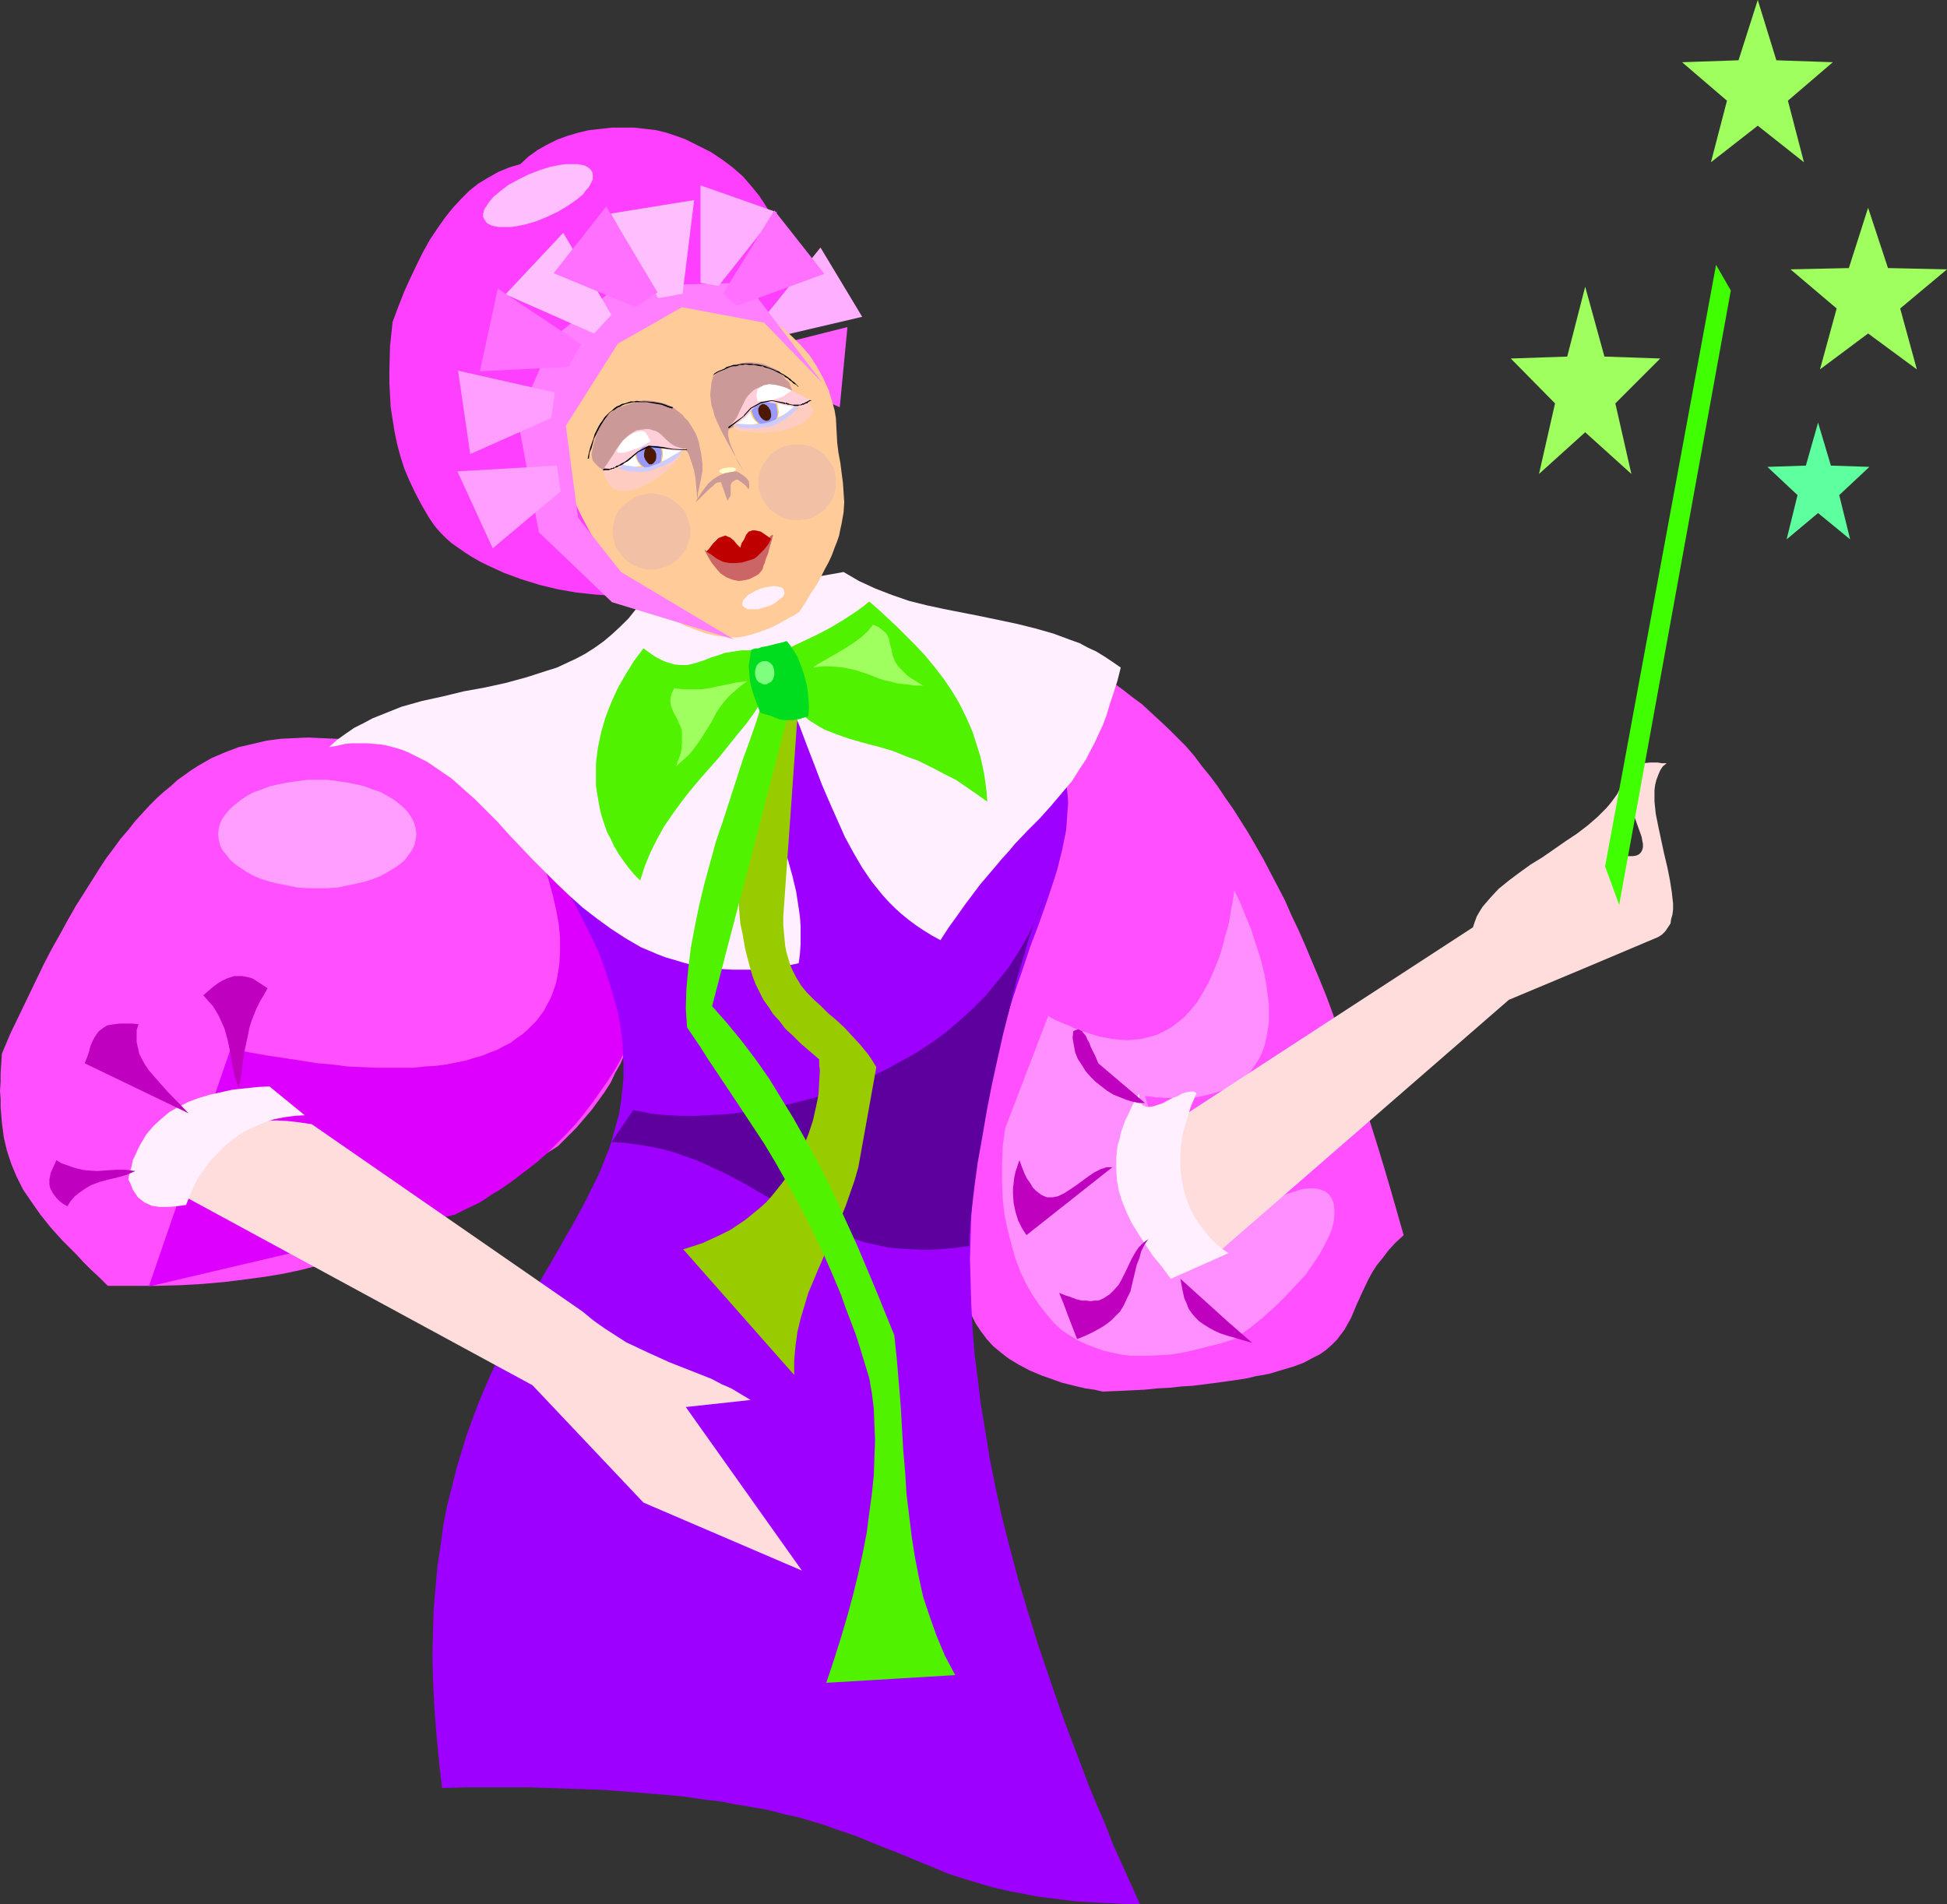<?xml version="1.0" encoding="UTF-8" standalone="no"?>
<svg
   version="1.0"
   width="129.766mm"
   height="126.915mm"
   id="svg81"
   sodipodi:docname="Fairy 026.wmf"
   xmlns:inkscape="http://www.inkscape.org/namespaces/inkscape"
   xmlns:sodipodi="http://sodipodi.sourceforge.net/DTD/sodipodi-0.dtd"
   xmlns="http://www.w3.org/2000/svg"
   xmlns:svg="http://www.w3.org/2000/svg">
  <rect width="100%" height="100%" fill="#333333" stroke="none"/>
  <sodipodi:namedview
     id="namedview81"
     pagecolor="#ffffff"
     bordercolor="#000000"
     borderopacity="0.25"
     inkscape:showpageshadow="2"
     inkscape:pageopacity="0.0"
     inkscape:pagecheckerboard="0"
     inkscape:deskcolor="#d1d1d1"
     inkscape:document-units="mm" />
  <defs
     id="defs1">
    <pattern
       id="WMFhbasepattern"
       patternUnits="userSpaceOnUse"
       width="6"
       height="6"
       x="0"
       y="0" />
  </defs>
  <path
     style="fill:#ff4fff;fill-opacity:1;fill-rule:evenodd;stroke:none"
     d="m 204.101,154.616 7.434,-0.162 7.272,0.162 6.949,0.323 6.787,0.646 6.464,0.808 6.141,1.131 5.979,1.454 2.909,0.808 2.909,0.969 2.909,0.969 2.747,0.969 2.747,1.131 2.586,1.131 2.586,1.292 2.586,1.292 2.586,1.454 2.424,1.616 2.424,1.454 2.424,1.777 2.262,1.777 2.424,1.777 2.101,1.939 2.262,2.1 2.262,2.1 2.101,2.1 2.262,2.262 2.101,2.423 1.939,2.585 2.101,2.585 1.939,2.585 1.939,2.908 1.939,2.747 1.939,3.07 1.939,3.07 1.778,3.07 1.939,3.393 1.778,3.393 1.778,3.393 1.939,3.716 1.616,3.716 1.778,3.716 1.778,4.039 1.616,3.877 1.778,4.201 1.778,4.362 1.616,4.362 1.616,4.524 1.616,4.524 1.616,4.847 1.778,4.847 1.616,5.008 1.616,5.008 1.616,5.17 1.616,5.332 1.616,5.493 1.616,5.655 1.616,5.655 -2.101,1.939 -1.778,1.939 -1.454,1.939 -1.454,1.777 -1.131,1.777 -0.97,1.777 -1.616,3.393 -1.454,3.231 -1.293,3.07 -0.808,1.454 -0.808,1.454 -0.97,1.293 -0.97,1.292 -1.293,1.292 -1.454,1.293 -1.616,1.131 -1.939,0.969 -2.101,1.131 -2.586,0.969 -2.747,0.808 -1.616,0.485 -1.616,0.485 -1.616,0.323 -1.939,0.323 -1.939,0.485 -1.939,0.323 -2.262,0.323 -2.262,0.323 -2.424,0.323 -2.586,0.323 -2.586,0.323 -2.747,0.162 -2.909,0.323 -3.07,0.162 -3.232,0.323 -3.232,0.162 -3.555,0.162 -3.717,0.162 -2.101,-0.485 -2.262,-0.323 -2.101,-0.485 -1.939,-0.485 -1.939,-0.485 -1.778,-0.646 -3.232,-1.131 -3.07,-1.292 -2.747,-1.454 -2.424,-1.454 -2.101,-1.616 -1.939,-1.616 -1.616,-1.777 -1.454,-1.939 -1.293,-1.939 -0.97,-1.939 -0.808,-2.1 -0.646,-2.262 -0.485,-2.262 -0.485,-2.423 -0.162,-2.262 -0.162,-2.585 v -2.585 -5.17 l 0.323,-5.493 0.323,-5.493 0.323,-5.816 0.162,-5.978 -0.162,-3.07 v -3.07 z"
     id="path1" />
  <path
     style="fill:#ff8eff;fill-opacity:1;fill-rule:evenodd;stroke:none"
     d="m 301.06,319.41 1.616,-1.939 1.778,-1.777 1.616,-1.616 1.616,-1.454 1.616,-1.454 1.454,-1.454 1.454,-1.292 1.454,-1.131 1.454,-1.131 2.747,-1.939 1.293,-0.808 1.293,-0.808 1.293,-0.646 2.262,-1.131 2.101,-0.646 1.939,-0.646 1.778,-0.162 h 1.616 l 1.293,0.323 1.131,0.485 0.97,0.808 0.646,0.969 0.485,1.292 0.162,1.292 v 1.616 l -0.162,1.616 -0.485,1.939 -0.808,1.939 -1.131,2.262 -1.293,2.262 -1.616,2.423 -1.778,2.585 -2.262,2.423 -2.586,2.747 -2.747,2.747 -3.07,2.747 -3.394,2.747 -3.878,2.747 -3.555,1.131 -3.232,0.808 -3.232,0.808 -2.909,0.646 -2.909,0.485 -2.747,0.162 -2.586,0.162 h -2.586 -2.424 l -2.424,-0.323 -2.262,-0.485 -2.101,-0.485 -2.262,-0.808 -2.101,-0.808 -2.101,-0.969 -2.101,-1.292 -1.939,-1.292 -1.939,-1.777 -1.778,-2.1 -1.778,-2.262 -1.778,-2.585 -1.616,-2.747 -1.454,-3.07 -1.293,-3.393 -0.97,-3.393 -0.97,-3.716 -0.808,-3.878 -0.485,-4.201 -0.162,-4.201 v -4.362 l 0.162,-4.524 0.646,-4.685 10.827,-28.273 0.808,0.485 0.808,0.485 1.131,0.485 1.131,0.485 1.293,0.485 1.293,0.646 3.07,1.131 3.232,0.969 1.616,0.323 1.778,0.323 1.778,0.162 1.939,0.162 1.778,-0.162 1.778,-0.162 1.939,-0.485 1.778,-0.485 1.778,-0.808 1.778,-0.969 1.778,-1.292 1.778,-1.454 1.616,-1.777 1.616,-1.939 1.454,-2.423 1.454,-2.585 1.293,-2.908 1.293,-3.231 0.646,-1.939 0.485,-1.777 0.485,-1.939 0.646,-2.1 0.485,-2.262 0.323,-2.262 0.485,-2.262 0.323,-2.585 1.616,3.393 1.293,3.231 1.293,3.07 0.97,3.07 0.97,2.908 0.808,2.747 0.646,2.747 0.485,2.585 0.323,2.585 0.323,2.423 v 2.262 2.262 l -0.323,2.1 -0.323,1.939 -0.485,1.939 -0.646,1.777 -0.808,1.616 -0.97,1.454 -0.97,1.454 -1.293,1.292 -1.293,1.131 -1.454,0.969 -1.778,0.969 -1.778,0.646 -1.939,0.646 -1.939,0.485 -2.262,0.485 -2.262,0.162 h -2.424 -2.747 l -2.747,-0.162 -2.747,-0.323 z"
     id="path2" />
  <path
     style="fill:#ff4fff;fill-opacity:1;fill-rule:evenodd;stroke:none"
     d="m 121.846,186.605 -4.525,0.485 -4.525,0.162 h -4.202 -4.202 l -4.202,-0.162 -3.878,-0.323 -7.757,-0.485 -7.434,-0.323 -3.555,-0.162 -3.555,0.162 -3.394,0.162 -3.555,0.485 -3.394,0.808 -3.555,0.808 -3.394,1.292 -3.394,1.454 -3.394,1.939 -1.778,1.131 -1.778,1.293 -1.616,1.131 -1.778,1.616 -1.778,1.454 -1.778,1.616 -1.778,1.777 -1.778,1.939 -1.778,1.939 -1.778,2.262 -1.939,2.262 -1.778,2.423 -1.939,2.585 -1.778,2.747 -1.939,3.07 -1.939,3.07 -1.939,3.07 -1.939,3.393 -1.939,3.554 -2.101,3.716 -2.101,4.039 -1.939,4.039 -2.101,4.362 -2.101,4.362 -2.262,4.685 -2.101,5.008 -0.162,2.423 -0.162,2.423 v 2.262 L 0,274.818 l 0.162,2.1 v 2.1 l 0.323,3.878 0.485,3.716 0.808,3.393 1.131,3.393 1.293,3.07 1.616,3.231 2.101,3.07 2.262,3.231 1.293,1.616 1.293,1.616 1.454,1.616 1.616,1.777 1.616,1.616 1.778,1.777 1.778,1.939 1.939,1.939 2.101,1.939 2.101,2.1 h 6.302 6.141 l 5.818,-0.162 5.656,-0.323 5.494,-0.485 5.171,-0.646 4.848,-0.646 4.848,-0.808 4.525,-0.969 4.363,-1.131 4.202,-0.969 3.878,-1.293 3.878,-1.292 3.555,-1.292 3.555,-1.454 3.394,-1.292 3.07,-1.616 3.07,-1.454 2.909,-1.454 2.909,-1.616 2.586,-1.454 2.586,-1.616 2.424,-1.454 2.262,-1.616 2.262,-1.454 2.262,-1.292 2.101,-1.454 1.939,-1.292 3.878,-2.423 1.778,-1.131 1.778,-1.131 2.262,-2.262 2.262,-2.262 1.939,-2.262 1.939,-2.262 1.778,-2.423 1.616,-2.262 1.454,-2.262 1.131,-2.423 1.293,-2.262 0.97,-2.262 0.808,-2.423 0.808,-2.262 0.646,-2.262 0.485,-2.262 0.485,-2.423 0.323,-2.1 0.162,-2.423 v -2.262 -2.1 l -0.162,-2.262 -0.162,-2.262 -0.162,-2.1 -0.808,-4.362 -1.293,-4.039 -1.293,-4.201 -1.616,-3.878 -1.939,-3.716 -1.939,-3.716 -2.101,-3.554 -2.424,-3.231 -2.262,-3.231 -2.424,-2.908 -2.424,-2.585 -2.262,-2.585 -2.424,-2.262 -2.262,-1.939 -2.262,-1.777 -1.939,-1.454 -1.939,-1.131 -0.808,-0.485 -0.808,-0.323 -0.808,-0.323 -0.646,-0.162 -0.485,-0.323 h -0.646 -0.485 z"
     id="path3" />
  <path
     style="fill:#dd00ff;fill-opacity:1;fill-rule:evenodd;stroke:none"
     d="m 127.502,198.076 1.939,3.231 1.616,3.393 1.778,3.393 1.616,3.393 1.293,3.554 1.454,3.554 1.131,3.554 0.97,3.554 0.808,3.554 0.646,3.554 0.323,3.393 v 3.393 l -0.162,3.231 -0.485,3.07 -0.323,1.616 -0.485,1.454 -0.485,1.454 -0.646,1.454 -0.808,1.454 -0.646,1.292 -0.97,1.292 -0.97,1.293 -1.131,1.131 -1.131,1.131 -1.293,1.131 -1.454,0.969 -1.454,1.131 -1.616,0.808 -1.778,0.969 -1.778,0.646 -1.939,0.808 -2.262,0.646 -2.101,0.646 -2.424,0.485 -2.424,0.485 -2.586,0.323 -2.747,0.162 -2.909,0.323 h -2.909 -3.232 -3.232 l -3.555,-0.162 -3.555,-0.162 -3.717,-0.485 -3.878,-0.323 -4.04,-0.646 -4.202,-0.646 -4.363,-0.646 -4.525,-0.808 -4.686,-0.969 v -0.162 l -20.685,60.101 77.083,-18.095 3.232,-1.616 3.07,-1.454 2.909,-1.939 2.909,-1.777 2.909,-2.1 2.747,-2.1 2.747,-2.1 2.586,-2.262 2.424,-2.423 2.424,-2.423 2.424,-2.585 2.101,-2.585 2.101,-2.747 1.939,-2.747 1.939,-2.747 1.778,-2.747 1.616,-2.908 1.454,-2.908 1.454,-2.908 1.131,-2.908 1.131,-3.07 1.131,-2.908 0.808,-2.908 0.646,-2.908 0.646,-2.908 0.323,-2.908 0.323,-2.908 0.162,-2.908 v -2.747 l -0.162,-2.747 -0.323,-2.747 -0.646,-2.585 v 0 l -0.323,-0.323 -0.646,-0.323 -0.646,-0.485 -0.808,-0.485 -1.131,-0.646 -1.131,-0.808 -1.293,-0.969 -1.293,-0.969 -1.616,-0.969 -3.232,-2.1 -3.394,-2.423 -3.555,-2.262 -3.555,-2.423 -3.394,-2.262 -1.616,-1.292 -1.454,-0.969 -1.454,-0.969 -1.293,-0.969 -1.293,-0.969 -1.131,-0.646 -0.808,-0.808 -0.808,-0.485 -0.485,-0.485 -0.485,-0.323 z"
     id="path4" />
  <path
     style="fill:#9e00ff;fill-opacity:1;fill-rule:evenodd;stroke:none"
     d="m 120.392,191.614 81.77,-36.998 58.338,24.396 1.778,2.423 1.454,2.262 1.293,2.423 1.131,2.262 0.808,2.262 0.808,2.262 0.485,2.262 0.323,2.262 0.323,2.423 0.162,2.262 -0.162,2.262 -0.162,2.423 -0.162,2.262 -0.485,2.423 -0.485,2.423 -0.646,2.585 -0.646,2.585 -0.808,2.585 -1.778,5.332 -1.939,5.493 -2.262,5.978 -2.101,6.301 -1.131,3.231 -1.131,3.393 -1.131,3.554 -1.131,3.554 -0.97,3.716 -0.97,3.716 -1.131,4.039 -0.808,4.039 -0.97,4.201 -0.808,4.362 -0.646,4.524 -0.646,4.524 -0.485,4.847 -0.485,5.008 -0.323,5.008 -0.162,5.332 -0.162,5.332 0.162,5.655 0.162,5.816 0.323,5.978 0.485,6.301 0.808,6.301 0.808,6.624 1.131,6.786 1.131,6.947 1.454,7.27 1.616,7.432 1.939,7.593 2.101,7.917 2.424,8.078 2.586,8.401 2.909,8.563 3.07,8.886 1.616,4.362 1.778,4.685 1.778,4.685 1.778,4.685 1.939,4.685 2.101,4.847 1.939,5.008 2.262,5.008 2.262,5.008 2.262,5.008 h -3.394 l -3.232,-0.162 -3.232,-0.162 -2.909,-0.162 -2.909,-0.162 -2.747,-0.323 -2.586,-0.323 -2.586,-0.323 -2.424,-0.323 -2.424,-0.485 -4.363,-0.808 -4.202,-0.969 -3.878,-1.131 -3.717,-1.131 -3.555,-1.131 -6.626,-2.747 -6.626,-2.747 -3.394,-1.293 -3.555,-1.454 -3.555,-1.454 -3.878,-1.292 -4.04,-1.454 -4.363,-1.292 -2.262,-0.646 -2.424,-0.485 -2.424,-0.646 -2.586,-0.646 -2.747,-0.485 -2.747,-0.485 -3.07,-0.485 -3.07,-0.646 -3.07,-0.323 -3.394,-0.485 -3.394,-0.485 -3.555,-0.323 -3.878,-0.323 -3.878,-0.323 -4.04,-0.323 -4.202,-0.323 -4.525,-0.162 -4.525,-0.162 -4.848,-0.162 -5.01,-0.162 h -5.171 -5.333 -5.656 l -5.818,0.162 -0.808,-7.27 -0.646,-6.786 -0.485,-6.624 -0.323,-6.463 -0.162,-6.139 0.162,-5.978 0.162,-5.816 0.485,-5.493 0.485,-5.493 0.808,-5.17 0.646,-5.008 0.97,-4.847 1.131,-4.524 1.131,-4.524 1.293,-4.362 1.293,-4.201 1.454,-4.039 1.454,-3.877 1.616,-3.878 1.616,-3.716 3.394,-6.947 1.616,-3.393 1.778,-3.231 3.555,-6.301 3.555,-6.139 3.394,-5.816 1.616,-2.908 1.616,-2.747 3.07,-5.655 2.747,-5.493 1.293,-2.747 1.131,-2.908 1.131,-2.747 0.808,-2.747 0.808,-2.908 0.808,-2.908 0.485,-3.07 0.323,-2.908 0.323,-3.231 v -3.07 l -0.162,-3.231 -0.162,-3.231 -0.485,-3.554 -0.646,-3.393 -0.97,-3.554 -1.131,-3.716 -1.293,-3.878 -1.454,-4.039 -1.939,-4.039 -2.101,-4.201 -2.262,-4.362 -2.586,-4.524 -2.747,-4.847 -3.232,-4.847 -3.394,-5.008 -1.778,-2.585 -1.939,-2.747 -1.939,-2.585 -2.101,-2.747 -2.101,-2.908 z"
     id="path5" />
  <path
     style="fill:#5e009e;fill-opacity:1;fill-rule:evenodd;stroke:none"
     d="m 159.499,279.665 1.939,0.323 2.262,0.485 2.586,0.323 2.586,0.162 2.909,0.162 h 3.07 l 3.232,-0.162 3.394,-0.162 3.555,-0.323 3.555,-0.485 3.717,-0.485 3.717,-0.808 3.878,-0.808 3.878,-0.969 3.878,-1.131 3.878,-1.454 4.04,-1.454 3.878,-1.616 3.878,-1.939 3.878,-2.1 3.717,-2.1 3.717,-2.423 3.555,-2.585 3.394,-2.908 3.394,-3.07 3.232,-3.231 2.909,-3.554 2.909,-3.554 2.586,-4.039 2.424,-4.201 2.101,-4.362 1.939,-4.685 -0.646,1.292 -0.646,1.454 -0.646,1.777 -0.808,1.939 -0.646,2.1 -0.808,2.262 -0.646,2.423 -0.808,2.585 -0.808,2.747 -0.808,2.908 -1.454,5.978 -1.616,6.301 -1.454,6.463 -1.454,6.624 -1.293,6.624 -1.131,6.624 -1.131,6.301 -0.808,5.978 -0.323,2.747 -0.323,2.747 -0.323,2.747 -0.162,2.423 -0.162,2.262 v 2.1 l -3.878,0.485 -3.555,0.323 -3.555,0.162 -3.394,-0.162 -3.07,-0.162 -3.232,-0.323 -2.909,-0.646 -2.909,-0.646 -2.747,-0.969 -2.586,-0.808 -2.586,-1.131 -2.586,-1.131 -5.01,-2.423 -4.686,-2.585 -4.848,-2.747 -4.686,-2.747 -4.848,-2.585 -5.171,-2.423 -2.586,-1.131 -2.747,-0.969 -2.747,-0.969 -2.909,-0.808 -3.07,-0.646 -3.07,-0.485 -3.394,-0.485 -3.394,-0.162 z"
     id="path6" />
  <path
     style="fill:#ffefff;fill-opacity:1;fill-rule:evenodd;stroke:none"
     d="m 160.307,153.323 -1.939,2.423 -2.101,2.1 -2.101,1.939 -2.101,1.777 -2.262,1.616 -2.262,1.454 -2.424,1.292 -2.424,1.131 -2.424,1.131 -2.586,0.808 -5.01,1.616 -5.333,1.454 -5.171,1.131 -5.333,0.969 -5.333,1.292 -5.171,1.131 -5.171,1.454 -2.424,0.969 -2.424,0.969 -2.424,0.969 -2.424,1.293 -2.262,1.131 -2.101,1.454 -2.262,1.616 -1.939,1.777 1.939,-0.323 2.101,-0.485 1.778,-0.162 h 1.939 1.778 l 1.939,0.162 1.778,0.162 1.616,0.323 1.778,0.485 1.616,0.485 1.616,0.646 1.616,0.808 3.232,1.616 3.07,2.1 3.07,2.1 2.909,2.585 2.909,2.585 2.909,2.908 2.909,2.908 2.747,3.07 5.979,6.301 6.141,6.139 3.232,3.07 3.232,2.908 3.555,2.747 3.555,2.585 3.717,2.423 3.878,2.262 4.202,1.777 2.101,0.808 2.262,0.646 2.101,0.646 2.424,0.646 2.262,0.485 2.424,0.323 2.586,0.162 2.586,0.162 h 2.586 2.586 l 2.747,-0.162 2.909,-0.323 2.909,-0.485 3.07,-0.646 0.323,-2.423 0.162,-2.423 v -2.262 -2.262 l -0.162,-2.262 -0.323,-2.262 -0.646,-4.201 -0.97,-4.039 -1.131,-4.039 -1.131,-4.039 -1.131,-3.878 -1.131,-4.039 -0.97,-4.039 -0.646,-4.201 -0.162,-2.262 -0.162,-2.1 v -2.262 l 0.162,-2.262 0.162,-2.423 0.323,-2.423 0.646,-2.585 0.646,-2.585 0.808,-2.585 0.97,-2.747 2.262,5.493 2.262,5.17 0.97,2.585 0.97,2.585 1.939,5.008 1.778,4.685 1.939,4.524 1.939,4.362 1.939,4.362 2.101,3.877 2.262,3.878 2.424,3.554 2.747,3.393 1.454,1.616 1.616,1.616 1.616,1.454 1.778,1.454 1.939,1.454 1.939,1.292 2.101,1.292 2.101,1.131 2.101,-3.231 2.101,-2.908 1.939,-2.747 1.939,-2.585 1.939,-2.585 1.939,-2.262 1.778,-2.1 1.778,-2.1 1.616,-1.777 1.616,-1.939 3.232,-3.393 3.07,-3.07 2.747,-3.07 2.747,-3.231 2.586,-3.07 2.262,-3.554 1.293,-1.939 0.97,-1.939 1.131,-2.1 0.97,-2.1 1.131,-2.423 0.97,-2.585 0.808,-2.747 0.97,-2.908 0.97,-3.07 0.808,-3.231 -2.101,-1.454 -1.939,-1.293 -2.101,-1.292 -2.101,-0.969 -2.101,-1.131 -2.262,-0.808 -4.363,-1.616 -4.525,-1.292 -4.525,-1.131 -9.211,-1.939 -9.05,-1.777 -4.525,-0.969 -4.525,-1.131 -4.202,-1.454 -4.202,-1.616 -2.101,-0.969 -2.101,-0.969 -1.939,-1.131 -1.939,-1.131 z"
     id="path7" />
  <path
     style="fill:#ffdddd;fill-opacity:1;fill-rule:evenodd;stroke:none"
     d="m 297.828,281.281 73.205,-47.661 0.485,-1.454 0.485,-1.292 0.646,-1.131 0.808,-1.293 0.97,-1.131 0.97,-1.131 2.101,-2.262 2.586,-2.1 2.586,-1.939 2.909,-2.1 2.909,-1.777 5.818,-4.039 2.909,-1.939 2.747,-2.1 2.424,-2.1 2.262,-2.262 0.97,-1.131 0.97,-1.292 0.808,-1.131 0.646,-1.292 0.162,1.777 0.162,2.1 v 4.524 2.262 2.262 l 0.162,2.1 0.162,1.777 1.454,0.162 h 1.131 l 0.97,-0.162 0.646,-0.323 0.485,-0.485 0.323,-0.646 0.162,-0.646 v -0.808 l -0.162,-0.808 -0.162,-0.969 -0.808,-2.262 -0.808,-2.262 -1.131,-2.423 -0.808,-2.423 -0.485,-1.131 -0.162,-1.131 -0.162,-1.131 v -0.969 -0.969 l 0.323,-0.808 0.485,-0.969 0.646,-0.646 0.808,-0.646 1.131,-0.323 1.454,-0.485 1.616,-0.162 h 1.939 l 0.97,0.162 h 1.293 l -0.97,0.808 -0.646,0.969 -0.485,1.131 -0.485,1.293 -0.323,1.292 -0.162,1.292 v 1.454 1.454 l 0.323,3.07 0.646,3.231 1.454,6.786 0.808,3.393 0.646,3.231 0.485,3.07 0.162,1.454 0.162,1.454 v 1.454 l -0.162,1.292 -0.323,1.131 -0.162,1.131 -0.646,0.969 -0.646,0.969 -0.808,0.808 -0.97,0.646 -18.746,7.917 -18.907,7.917 -75.467,65.595 -1.778,-1.292 -1.778,-1.616 -1.616,-1.616 -1.293,-1.777 -1.131,-1.939 -0.97,-1.939 -0.808,-2.1 -0.646,-2.262 -0.323,-2.262 -0.323,-2.423 0.162,-2.585 0.162,-2.585 0.646,-2.908 0.646,-2.747 0.97,-3.07 z"
     id="path8" />
  <path
     style="fill:#ffdddd;fill-opacity:1;fill-rule:evenodd;stroke:none"
     d="m 78.538,283.22 68.195,47.176 2.747,2.262 2.747,1.939 2.747,1.777 2.747,1.777 2.747,1.292 2.747,1.293 5.333,2.423 5.333,2.1 5.333,2.1 2.424,1.292 2.586,1.131 2.424,1.454 2.424,1.454 -16.322,1.777 29.25,41.199 -39.915,-17.126 -27.957,-29.566 -88.718,-48.146 1.293,-2.585 1.131,-2.423 1.454,-2.1 1.454,-2.1 1.616,-1.777 1.616,-1.777 1.778,-1.454 2.101,-1.292 1.939,-0.969 2.262,-0.969 2.262,-0.646 2.586,-0.323 2.586,-0.162 2.909,0.162 2.909,0.323 z"
     id="path9" />
  <path
     style="fill:#ff3fff;fill-opacity:1;fill-rule:evenodd;stroke:none"
     d="m 198.768,79.489 v -3.878 -3.878 l -0.323,-3.554 -0.646,-3.554 -0.808,-3.393 -1.131,-3.07 -1.293,-3.07 -1.454,-2.908 -1.778,-2.747 -2.101,-2.585 -2.101,-2.423 -2.586,-2.262 -2.586,-1.939 -2.909,-1.939 -3.232,-1.616 -3.232,-1.616 -2.262,-0.808 -2.424,-0.808 -2.586,-0.646 -2.747,-0.323 -2.747,-0.323 h -2.909 -2.747 l -2.909,0.323 -2.909,0.323 -2.747,0.646 -2.747,0.808 -2.586,0.969 -2.586,1.293 -2.262,1.293 -2.262,1.616 -2.101,1.939 -2.747,0.808 -2.747,1.131 -2.586,1.454 -2.424,1.454 -2.262,1.777 -2.101,2.1 -2.101,2.262 -1.939,2.423 -1.939,2.747 -1.939,2.908 -1.616,2.908 -1.616,3.231 -1.616,3.393 -1.616,3.554 -1.454,3.716 -1.454,3.878 -0.646,6.139 -0.162,6.139 v 3.07 l 0.162,3.07 0.162,3.07 0.485,3.07 0.485,3.07 0.646,3.07 0.808,3.07 0.97,3.07 1.293,3.07 1.454,3.07 1.616,3.07 1.778,3.07 0.97,1.454 0.97,1.293 1.131,1.292 1.293,1.292 1.454,1.292 1.616,1.131 1.616,1.131 1.778,1.131 1.939,1.131 1.939,0.969 4.202,1.939 4.363,1.616 4.686,1.454 4.686,1.131 4.686,0.808 4.525,0.485 2.262,0.162 h 2.262 2.262 2.101 l 1.939,-0.323 1.939,-0.323 1.939,-0.323 1.778,-0.485 1.616,-0.646 1.616,-0.646 z"
     id="path10" />
  <path
     style="fill:#ffafff;fill-opacity:1;fill-rule:evenodd;stroke:none"
     d="M 194.405,85.144 217.19,79.812 206.686,62.363 191.173,81.589 Z"
     id="path11" />
  <path
     style="fill:#ff5eff;fill-opacity:1;fill-rule:evenodd;stroke:none"
     d="m 190.041,93.06 21.493,9.532 1.939,-20.195 -23.755,5.978 z"
     id="path12" />
  <path
     style="fill:#ffcc99;fill-opacity:1;fill-rule:evenodd;stroke:none"
     d="m 144.147,125.211 2.424,5.008 2.424,4.524 1.454,2.262 1.454,2.1 1.616,2.262 1.616,2.1 1.778,1.939 1.778,1.939 1.939,1.777 2.101,1.777 2.101,1.777 2.424,1.777 2.424,1.454 2.586,1.616 2.909,1.131 2.747,0.969 1.454,0.323 1.616,0.323 1.454,0.162 1.616,0.162 h 1.778 l 1.778,-0.323 1.939,-0.485 1.939,-0.646 2.262,-0.808 2.262,-1.131 2.586,-1.454 1.293,-0.646 1.454,-0.969 1.616,-2.423 1.293,-2.262 1.454,-2.1 1.131,-2.1 0.97,-1.939 0.97,-1.777 0.808,-1.777 0.646,-1.777 0.646,-1.616 0.485,-1.454 0.323,-1.616 0.323,-1.454 0.485,-2.747 0.162,-2.585 -0.162,-2.423 -0.162,-2.423 -0.323,-2.423 -0.323,-2.585 -0.485,-2.585 -0.323,-2.585 -0.162,-3.07 -0.162,-3.07 -0.323,-1.939 -0.485,-1.777 -0.97,-3.231 -1.454,-3.231 -1.616,-2.908 -1.778,-2.747 -2.101,-2.423 -2.262,-2.262 -2.262,-2.1 -2.424,-1.777 -2.586,-1.454 -2.747,-1.293 -2.747,-0.969 -2.747,-0.808 -2.747,-0.646 -2.586,-0.162 h -2.747 l -5.818,1.616 -2.747,0.969 -2.747,1.131 -2.586,1.131 -2.586,1.293 -2.424,1.293 -2.262,1.616 -2.101,1.777 -2.101,1.939 -1.778,2.262 -1.778,2.423 -1.616,2.585 -1.454,2.908 -0.485,1.616 -0.646,1.777 -0.485,1.616 -0.485,1.939 -0.646,0.969 -0.97,1.939 -0.323,1.131 -0.162,1.131 v 1.292 1.131 1.292 l 0.162,1.292 0.323,1.293 0.485,1.292 0.485,1.454 1.293,2.747 0.808,1.454 z"
     id="path13" />
  <path
     style="fill:#ffffff;fill-opacity:1;fill-rule:evenodd;stroke:none"
     d="m 154.974,116.325 6.141,-4.847 8.726,0.646 -2.424,2.423 -4.363,2.747 -4.686,0.808 -3.07,-0.646 z"
     id="path14" />
  <path
     style="fill:#000000;fill-opacity:1;fill-rule:evenodd;stroke:none"
     d="m 154.974,116.164 v 0.162 l 6.141,-4.847 v 0 l 8.726,0.646 -0.162,-0.162 -2.262,2.585 v -0.162 l -4.525,2.908 h 0.162 l -4.686,0.646 -3.07,-0.646 v 0 l -0.323,-1.131 h -0.162 l 0.323,1.293 3.232,0.646 4.686,-0.646 4.525,-2.747 2.424,-2.747 -8.888,-0.646 -6.302,4.847 z"
     id="path15" />
  <path
     style="fill:#cc9999;fill-opacity:1;fill-rule:evenodd;stroke:none"
     d="m 175.659,126.019 0.162,-1.777 0.323,-1.454 0.323,-1.616 0.323,-1.616 0.162,-0.808 v -0.969 -1.131 l -0.162,-1.131 -0.162,-1.292 -0.323,-1.454 -0.323,-1.616 -0.646,-1.777 -0.646,-1.131 -1.293,-2.1 -0.808,-0.808 -0.646,-0.808 -0.808,-0.646 -1.616,-1.292 -1.616,-0.808 -1.778,-0.485 -1.939,-0.323 -2.101,-0.162 -2.101,0.485 -0.97,0.323 -0.97,0.323 -1.939,0.646 -0.808,0.323 -0.97,0.646 -0.808,0.646 -0.808,0.808 -0.808,0.969 -0.646,1.293 -0.646,1.454 -0.646,1.616 -0.485,1.777 -0.485,2.262 0.162,0.969 0.162,0.646 0.485,0.646 1.131,1.131 0.646,0.323 0.485,0.646 0.485,0.485 1.293,-0.485 0.97,-0.485 1.131,-0.323 0.97,-0.162 1.939,-0.323 2.101,-0.162 2.262,-0.323 1.293,-0.323 1.293,-0.323 1.454,-0.646 1.616,-0.646 1.778,-0.969 1.939,-1.131 0.808,1.292 0.485,1.292 0.485,1.454 0.485,1.616 0.323,1.777 0.162,1.777 z"
     id="path16" />
  <path
     style="fill:#000000;fill-opacity:1;fill-rule:evenodd;stroke:none"
     d="m 169.518,102.592 -1.131,-0.323 -0.808,-0.323 -0.97,-0.323 -0.97,-0.162 -0.97,-0.162 -1.778,-0.162 h -1.616 l -0.808,-0.162 -0.808,0.162 h -0.808 l -1.454,0.485 -0.808,0.162 -0.485,0.323 -0.808,0.323 -0.646,0.485 -0.485,0.485 -0.646,0.485 -0.646,0.646 -0.646,0.646 -0.485,0.808 -0.485,0.646 -0.485,0.808 -0.97,1.939 -0.323,1.131 -0.808,2.262 -0.323,1.293 -0.323,1.454 h 0.323 l 0.162,-1.454 0.485,-1.131 0.646,-2.423 0.485,-0.969 0.97,-1.939 0.485,-0.808 0.485,-0.808 0.485,-0.646 0.485,-0.646 0.485,-0.646 0.646,-0.485 0.646,-0.323 0.646,-0.485 0.808,-0.323 0.485,-0.323 0.808,-0.323 0.646,-0.162 0.646,-0.162 0.808,-0.162 h 0.808 0.808 1.616 l 1.778,0.323 0.97,0.162 0.97,0.162 0.808,0.323 0.808,0.323 1.131,0.323 z"
     id="path17" />
  <path
     style="fill:#cc6565;fill-opacity:1;fill-rule:evenodd;stroke:none"
     d="m 177.437,138.459 0.97,0.646 1.131,0.646 0.808,0.646 0.97,0.323 0.97,0.323 0.808,0.162 0.97,0.162 h 0.646 l 1.616,-0.162 1.293,-0.485 1.293,-0.646 1.131,-0.646 0.97,-0.969 0.808,-0.808 0.808,-0.969 0.646,-0.646 0.485,-0.646 0.485,-0.485 0.323,-0.162 0.162,0.162 -0.485,1.777 -0.485,1.616 -0.323,1.292 -0.485,1.131 -0.323,1.131 -0.323,0.646 -0.162,0.808 -0.323,0.485 -0.646,0.808 -0.808,0.485 -0.97,0.485 -0.646,0.323 -0.646,0.162 -0.97,0.162 -0.97,0.162 -1.616,-0.323 -0.808,-0.323 -0.808,-0.323 -1.454,-0.969 -1.131,-1.293 -1.131,-1.454 -0.97,-1.616 z"
     id="path18" />
  <path
     style="fill:#cc9999;fill-opacity:1;fill-rule:evenodd;stroke:none"
     d="m 179.537,94.999 -0.323,1.454 -0.162,1.616 -0.162,1.293 0.162,1.454 0.162,1.293 0.485,1.454 0.323,1.292 0.646,1.454 0.646,1.454 0.808,1.616 0.808,1.454 0.97,1.777 0.97,1.777 1.131,1.939 1.131,2.1 1.131,2.1 -0.97,-1.777 -0.97,-1.616 -0.808,-1.454 -0.485,-1.292 -0.485,-1.131 -0.485,-1.131 -0.323,-0.969 -0.162,-0.808 -0.162,-0.646 v -0.969 l 0.162,-0.485 0.162,-0.162 0.323,-0.162 0.323,-0.162 h 0.323 l 0.323,-1.131 0.808,-1.131 0.323,-0.646 0.646,-0.485 0.646,-0.485 0.808,-0.646 0.97,-0.323 1.131,-0.485 1.131,-0.323 1.454,-0.485 1.454,-0.162 1.939,-0.162 1.778,-0.162 2.101,-0.162 -0.485,-1.454 -0.323,-1.616 -0.323,-0.646 -0.162,-0.646 -0.485,-0.646 -0.485,-0.323 -0.646,-0.969 -0.808,-0.808 -0.97,-0.808 -1.131,-0.485 -1.131,-0.485 -1.131,-0.485 -1.293,-0.162 -1.293,-0.162 h -1.454 l -1.293,0.162 -1.454,0.323 -1.293,0.323 -1.293,0.646 -1.131,0.646 -1.131,0.646 z"
     id="path19" />
  <path
     style="fill:#ffccc1;fill-opacity:1;fill-rule:evenodd;stroke:none"
     d="m 172.104,113.256 -0.323,0.646 -0.323,0.646 -0.646,1.131 -0.485,0.323 -0.323,0.646 -0.646,0.485 -0.646,0.646 -0.808,0.808 -0.97,0.808 -1.616,1.292 -1.778,0.969 -1.616,0.808 -1.131,0.485 -0.97,0.323 -0.808,0.162 -0.97,0.162 h -0.808 -0.97 l -1.454,-0.323 -0.646,-0.485 -0.485,-0.485 -0.808,-1.131 -0.485,-1.131 -0.485,-1.454 z"
     id="path20" />
  <path
     style="fill:#ffffff;fill-opacity:1;fill-rule:evenodd;stroke:none"
     d="m 162.085,113.256 -1.778,0.323 -1.778,0.485 -1.454,0.485 -1.454,0.485 -0.97,0.646 -0.808,0.485 -0.485,0.485 v 0.323 0.162 0.162 l 0.162,0.162 0.646,0.162 0.808,0.162 1.293,0.162 h 1.454 l 1.616,-0.162 1.778,-0.162 1.778,-0.323 1.939,-0.323 1.616,-0.485 1.616,-0.485 1.293,-0.485 0.97,-0.646 0.97,-0.485 0.323,-0.485 0.162,-0.323 v -0.162 -0.162 l -0.323,-0.162 -0.485,-0.162 -0.97,-0.323 h -1.293 -1.454 -1.454 l -1.939,0.323 z"
     id="path21" />
  <path
     style="fill:#ffcc66;fill-opacity:1;fill-rule:evenodd;stroke:none"
     d="m 162.085,113.094 -1.778,0.323 h -0.162 l -1.616,0.485 -1.616,0.485 -1.293,0.485 -0.97,0.646 -0.808,0.485 -0.646,0.646 v 0.323 0.162 0.162 l 0.323,0.162 0.646,0.323 0.808,0.162 1.293,0.162 h 1.454 l 1.616,-0.162 1.778,-0.162 1.778,-0.323 1.939,-0.323 v 0 l 1.778,-0.485 1.454,-0.485 1.293,-0.485 1.131,-0.646 0.808,-0.485 0.485,-0.646 0.162,-0.323 v -0.162 l -0.162,-0.162 -0.162,-0.323 -0.646,-0.162 -0.97,-0.162 -1.293,-0.162 h -1.454 l -1.454,0.162 -1.939,0.162 -1.778,0.323 v 0.162 l 1.778,-0.323 1.939,-0.162 1.454,-0.162 h 1.454 l 1.293,0.162 0.97,0.162 h -0.162 l 0.646,0.323 0.162,0.162 v -0.162 0.323 -0.162 0.162 0 l -0.162,0.323 -0.323,0.485 v -0.162 l -0.808,0.646 -0.97,0.485 -1.454,0.485 -1.454,0.485 -1.778,0.485 h 0.162 l -1.939,0.485 -1.778,0.162 -1.778,0.323 h -1.616 -1.454 -1.293 l -0.808,-0.323 v 0 l -0.485,-0.162 -0.162,-0.162 v 0.162 -0.323 0.162 -0.162 -0.323 0 l 0.485,-0.485 v 0.162 l 0.808,-0.646 0.97,-0.485 1.293,-0.485 1.616,-0.485 1.616,-0.485 v 0 l 1.778,-0.485 z"
     id="path22" />
  <path
     style="fill:#9999ff;fill-opacity:1;fill-rule:evenodd;stroke:none"
     d="m 162.731,109.863 0.646,-0.162 0.646,0.162 0.646,0.323 0.646,0.323 0.485,0.646 0.485,0.646 0.323,0.808 0.162,0.808 0.162,0.808 -0.162,0.808 -0.162,0.808 -0.162,0.808 -0.485,0.646 -0.485,0.485 -0.485,0.323 -0.646,0.162 h -0.808 l -0.485,-0.162 -0.646,-0.162 -0.646,-0.485 -0.646,-0.485 -0.323,-0.646 -0.323,-0.808 -0.323,-0.808 v -0.808 -0.969 l 0.162,-0.646 0.162,-0.808 0.485,-0.646 0.485,-0.485 0.646,-0.323 z"
     id="path23" />
  <path
     style="fill:#ffcc66;fill-opacity:1;fill-rule:evenodd;stroke:none"
     d="m 162.731,109.863 v 0 h 0.646 l 0.646,0.162 h -0.162 l 0.646,0.162 0.646,0.485 v 0 l 0.646,0.485 h -0.162 l 0.485,0.646 0.323,0.808 v 0 l 0.162,0.808 0.162,0.808 -0.162,0.808 v 0.808 0 l -0.323,0.808 -0.323,0.485 v 0 l -0.485,0.485 v 0 l -0.646,0.323 -0.646,0.162 h 0.162 -0.808 -0.485 v 0 l -0.646,-0.323 -0.646,-0.485 v 0.162 l -0.485,-0.646 v 0 l -0.485,-0.646 -0.323,-0.646 -0.162,-0.808 v 0 -0.808 -0.969 l 0.162,-0.646 v 0 l 0.162,-0.646 0.485,-0.646 0.485,-0.485 h -0.162 l 0.646,-0.323 0.646,-0.323 v -0.162 l -0.808,0.162 -0.485,0.323 -0.646,0.646 -0.323,0.646 -0.323,0.646 v 0.162 l -0.162,0.646 v 0.969 0.808 l 0.323,0.969 0.323,0.646 0.485,0.646 0.646,0.485 v 0.162 l 0.485,0.485 0.646,0.162 0.646,0.162 h 0.808 l 0.646,-0.162 0.646,-0.485 0.485,-0.485 0.485,-0.646 0.162,-0.646 v -0.162 l 0.162,-0.808 v -0.808 -0.808 l -0.323,-0.808 v -0.162 l -0.323,-0.646 -0.323,-0.808 -0.646,-0.485 -0.646,-0.485 -0.646,-0.323 -0.646,-0.162 -0.646,0.162 z"
     id="path24" />
  <path
     style="fill:#ccccff;fill-opacity:1;fill-rule:evenodd;stroke:none"
     d="m 154.813,116.81 4.363,0.646 2.101,0.323 h 1.131 l 1.131,-0.162 1.293,-0.485 1.293,-0.485 2.101,-1.131 1.939,-1.131 1.131,-0.646 0.808,-0.646 -0.646,1.131 -0.808,0.969 -0.97,0.808 -0.97,0.646 -1.131,0.485 -1.293,0.485 -2.909,1.131 -2.424,0.162 -1.293,-0.162 h -1.293 l -1.131,-0.323 -0.97,-0.323 -0.808,-0.646 z"
     id="path25" />
  <path
     style="fill:#ffced8;fill-opacity:1;fill-rule:evenodd;stroke:none"
     d="m 172.75,113.256 -1.454,0.162 h -1.131 -0.97 l -0.808,-0.162 h -0.646 l -0.485,-0.162 -0.808,-0.485 -0.808,-0.323 h -0.808 -0.485 -0.646 l -0.808,0.162 -0.97,0.162 -1.293,1.292 -1.131,0.969 -0.97,0.808 -0.808,0.646 -0.646,0.646 -0.646,0.485 -0.485,0.323 -0.485,0.323 -0.646,0.162 h -0.808 l -0.808,-0.162 -0.97,-0.323 0.646,-0.808 0.808,-1.293 0.808,-1.131 0.808,-1.454 0.97,-1.292 1.131,-1.293 1.293,-1.131 1.616,-0.969 1.293,-0.162 1.131,-0.162 h 0.808 l 0.97,0.323 0.646,0.162 0.646,0.323 0.97,0.808 1.131,1.131 1.131,0.969 0.808,0.485 0.808,0.323 0.97,0.323 z"
     id="path26" />
  <path
     style="fill:#4c1900;fill-opacity:1;fill-rule:evenodd;stroke:none"
     d="m 163.377,112.609 h 0.485 l 0.646,0.485 0.485,0.485 0.323,0.808 v 0.969 l -0.162,0.646 -0.485,0.646 -0.485,0.323 h -0.646 l -0.485,-0.485 -0.485,-0.646 -0.323,-0.808 v -0.808 l 0.162,-0.808 0.323,-0.485 0.323,-0.323 z"
     id="path27" />
  <path
     style="fill:#ffffff;fill-opacity:1;fill-rule:evenodd;stroke:none"
     d="m 162.408,108.732 -0.97,-0.162 -0.646,0.162 -0.646,0.162 -0.808,0.323 -1.293,0.808 -1.131,0.969 -0.808,1.131 -0.646,1.292 v 0.485 l 0.323,0.162 h 0.485 0.646 l 0.808,-0.162 0.97,-0.323 1.939,-0.646 0.808,-0.323 0.808,-0.485 1.616,-0.969 -0.323,-0.646 -0.323,-0.646 -0.323,-0.485 z"
     id="path28" />
  <path
     style="fill:#ffccc1;fill-opacity:1;fill-rule:evenodd;stroke:none"
     d="m 184.709,107.762 1.131,0.646 1.293,0.323 h 1.293 l 1.616,0.162 h 2.424 l 2.101,-0.162 1.939,-0.162 1.778,-0.485 1.131,-0.323 0.97,-0.323 0.97,-0.485 0.808,-0.323 1.293,-1.131 1.131,-1.131 0.162,-0.646 v -0.485 l -0.162,-0.485 -0.323,-0.485 -0.646,-0.969 -0.323,-0.485 -0.162,-0.485 z"
     id="path29" />
  <path
     style="fill:#000000;fill-opacity:1;fill-rule:evenodd;stroke:none"
     d="m 179.537,94.837 v -0.162 l 0.646,-0.485 0.808,-0.485 0.808,-0.323 0.808,-0.323 0.646,-0.323 0.808,-0.323 0.646,-0.162 h 0.808 l 0.808,-0.323 h 0.808 l 0.646,-0.162 0.808,0.162 h 0.646 0.646 l 0.808,0.162 0.808,0.162 h 0.646 l 0.485,0.323 0.808,0.162 1.293,0.485 0.646,0.323 0.646,0.323 0.646,0.323 0.646,0.323 0.485,0.485 0.646,0.323 0.485,0.485 0.485,0.323 0.485,0.485 0.646,0.323 0.485,0.485 h 0.162 l -0.646,-0.646 -0.485,-0.485 -0.485,-0.323 -0.485,-0.485 -0.646,-0.485 -0.485,-0.323 -0.485,-0.323 -0.646,-0.323 -0.646,-0.485 -0.646,-0.162 -0.646,-0.323 -1.293,-0.485 -0.808,-0.323 -0.646,-0.162 -0.646,-0.162 -0.808,-0.162 h -0.808 l -0.646,-0.162 h -0.646 -0.808 -0.646 l -0.808,0.162 -0.808,0.162 h -0.808 l -0.808,0.323 -0.808,0.162 -0.646,0.485 -0.808,0.323 -0.808,0.323 -0.808,0.485 -0.485,0.646 v -0.162 z"
     id="path30" />
  <path
     style="fill:#ffffcc;fill-opacity:1;fill-rule:evenodd;stroke:none"
     d="m 183.254,117.779 h 0.808 0.646 l 0.485,0.162 0.162,0.162 v 0.323 0 l -0.485,0.323 -0.646,0.323 -0.808,0.162 -0.808,0.162 -0.646,-0.162 -0.485,-0.162 -0.323,-0.323 0.162,-0.323 0.485,-0.323 0.646,-0.162 z"
     id="path31" />
  <path
     style="fill:#cc9999;fill-opacity:1;fill-rule:evenodd;stroke:none"
     d="m 175.174,126.504 0.808,-0.646 0.808,-0.808 0.97,-0.969 0.808,-0.808 0.97,-0.808 0.646,-0.646 0.808,-0.323 h 0.323 0.323 l 1.616,4.685 0.485,-0.808 0.323,-0.646 v -0.808 -1.292 -0.485 l 0.323,-0.646 0.485,-0.323 0.485,-0.323 h 0.485 l 0.485,0.323 0.485,0.323 0.97,0.808 0.808,0.969 0.162,-0.646 v -0.808 l -0.162,-0.646 -0.323,-0.485 -0.485,-0.485 -0.646,-0.485 -0.646,-0.485 -0.97,-0.485 -1.454,0.162 -1.616,0.323 -1.454,0.646 -1.293,0.808 -1.293,1.131 -1.131,1.454 -1.131,1.616 z"
     id="path32" />
  <path
     style="fill:#000000;fill-opacity:1;fill-rule:evenodd;stroke:none"
     d="m 152.065,118.587 v 0 l 0.162,-0.162 h 0.646 0.162 0.485 v -0.162 h 0.323 v 0 h 0.162 l 0.162,-0.162 h 0.162 0.162 l 0.323,-0.162 v 0 l 0.162,-0.162 h 0.323 l 0.323,-0.162 0.162,-0.162 0.323,-0.162 h 0.162 l 0.323,-0.162 0.323,-0.162 0.323,-0.323 0.323,-0.162 0.646,-0.323 -0.162,-0.323 -0.646,0.485 -0.323,0.162 -0.323,0.162 -0.323,0.162 -0.162,0.162 -0.323,0.162 -0.323,0.162 h -0.162 l -0.323,0.162 -0.162,0.162 -0.162,0.162 h -0.162 -0.162 l -0.162,0.162 h -0.162 -0.162 -0.162 v 0.162 h -0.323 v 0 h -0.485 -0.162 -0.808 l -0.162,0.323 h 0.162 z"
     id="path33" />
  <path
     style="fill:#000000;fill-opacity:1;fill-rule:evenodd;stroke:none"
     d="m 158.206,116.164 2.586,-2.262 2.747,-1.292 h -0.162 l 3.555,0.323 2.586,0.323 3.555,0.162 v -0.162 l -3.555,-0.162 -2.586,-0.485 -3.555,-0.323 -2.747,1.454 -2.586,2.1 z"
     id="path34" />
  <path
     style="fill:#ffffff;fill-opacity:1;fill-rule:evenodd;stroke:none"
     d="m 193.273,101.785 1.778,-0.485 1.778,-0.485 1.616,-0.323 1.293,-0.323 h 1.131 0.97 l 0.646,0.162 0.162,0.162 0.162,0.162 v 0.162 0.323 l -0.485,0.485 -0.646,0.646 -0.97,0.646 -1.131,0.808 -1.454,0.646 -1.616,0.646 -1.778,0.646 -1.778,0.646 -1.778,0.485 -1.616,0.323 -1.293,0.162 -1.293,0.162 h -0.808 l -0.808,-0.323 -0.162,-0.162 -0.162,-0.162 v -0.162 l 0.162,-0.323 0.323,-0.485 0.646,-0.646 0.97,-0.646 1.293,-0.646 1.454,-0.808 1.616,-0.646 z"
     id="path35" />
  <path
     style="fill:#ffcc66;fill-opacity:1;fill-rule:evenodd;stroke:none"
     d="m 193.435,101.946 1.778,-0.646 1.616,-0.485 v 0 l 1.616,-0.323 1.293,-0.162 1.131,-0.162 h 0.97 v 0 l 0.646,0.323 h 0.162 v 0 0.162 0 0.162 0.323 0 l -0.323,0.485 v 0 l -0.646,0.646 v 0 l -0.97,0.646 -1.293,0.646 -1.454,0.646 -1.616,0.808 -1.778,0.646 -1.778,0.485 -1.778,0.485 h 0.162 l -1.616,0.323 -1.293,0.162 -1.293,0.162 h -0.808 v 0 l -0.646,-0.162 v 0 l -0.162,-0.162 v 0 l -0.162,-0.162 v 0 -0.162 l 0.162,-0.323 v 0.162 l 0.323,-0.646 h -0.162 l 0.808,-0.646 v 0.162 l 0.97,-0.646 1.293,-0.808 1.454,-0.646 1.616,-0.646 1.778,-0.646 -0.162,-0.323 -1.778,0.646 -1.616,0.646 -1.454,0.808 -1.293,0.646 -0.97,0.646 v 0 l -0.808,0.646 -0.323,0.646 v 0.323 0.162 0.323 l 0.323,0.162 0.808,0.162 h 0.808 1.293 l 1.293,-0.162 1.616,-0.485 v 0 l 1.778,-0.323 1.778,-0.646 1.778,-0.646 1.616,-0.646 1.454,-0.646 1.293,-0.808 0.97,-0.646 v 0 l 0.646,-0.646 0.485,-0.646 v -0.323 -0.323 l -0.162,-0.162 -0.162,-0.162 -0.808,-0.162 h -0.97 -1.131 l -1.293,0.323 -1.616,0.323 h -0.162 l -1.616,0.485 -1.778,0.485 z"
     id="path36" />
  <path
     style="fill:#9999ff;fill-opacity:1;fill-rule:evenodd;stroke:none"
     d="m 191.011,99.038 -0.485,0.323 -0.646,0.485 -0.323,0.485 -0.323,0.646 -0.162,0.808 v 0.808 0.808 l 0.323,0.808 0.323,0.808 0.485,0.808 0.485,0.485 0.646,0.485 0.646,0.323 0.646,0.323 h 0.646 l 0.646,-0.162 0.646,-0.323 0.485,-0.323 0.323,-0.646 0.323,-0.646 0.323,-0.808 v -0.808 l -0.162,-0.808 -0.162,-0.969 -0.323,-0.646 -0.485,-0.808 -0.485,-0.646 -0.646,-0.323 -0.646,-0.323 -0.646,-0.323 h -0.808 z"
     id="path37" />
  <path
     style="fill:#ffcc66;fill-opacity:1;fill-rule:evenodd;stroke:none"
     d="m 191.011,98.876 -0.646,0.323 -0.485,0.485 -0.485,0.646 -0.323,0.646 -0.162,0.808 v 0.808 0.808 l 0.323,0.969 0.323,0.808 0.485,0.646 0.646,0.646 0.485,0.485 0.646,0.323 0.808,0.162 0.646,0.162 0.646,-0.162 0.646,-0.323 0.646,-0.485 0.323,-0.646 0.323,-0.646 0.162,-0.808 0.162,-0.808 -0.162,-0.808 -0.162,-0.969 v 0 l -0.323,-0.808 -0.485,-0.646 -0.646,-0.646 -0.646,-0.485 -0.646,-0.323 -0.646,-0.162 h -0.808 -0.646 v 0.323 l 0.646,-0.162 h 0.808 -0.162 l 0.646,0.162 0.808,0.323 0.485,0.485 v 0 l 0.485,0.646 0.485,0.646 0.323,0.808 v -0.162 l 0.162,0.969 0.162,0.808 v 0.808 l -0.162,0.808 v -0.162 l -0.323,0.808 -0.485,0.485 h 0.162 l -0.646,0.323 -0.646,0.323 h 0.162 l -0.646,0.162 h -0.646 v 0 l -0.646,-0.162 -0.646,-0.323 v 0 l -0.485,-0.485 -0.646,-0.646 v 0 l -0.323,-0.646 -0.323,-0.808 -0.323,-0.808 v 0 -0.808 -0.808 l 0.162,-0.808 v 0.162 l 0.323,-0.646 0.323,-0.646 v 0 l 0.485,-0.323 0.485,-0.323 v 0 z"
     id="path38" />
  <path
     style="fill:#ccccff;fill-opacity:1;fill-rule:evenodd;stroke:none"
     d="m 201.515,100.977 -0.646,0.646 -0.808,0.808 -1.778,1.454 -2.101,1.454 -1.131,0.485 -1.131,0.485 -1.454,0.323 -1.293,0.162 -1.293,0.162 h -1.131 l -2.101,-0.162 -2.424,-0.162 1.293,0.646 1.131,0.485 1.131,0.162 h 1.293 1.293 l 1.293,-0.162 1.454,-0.323 1.616,-0.162 1.131,-0.646 1.293,-0.646 1.131,-0.808 1.131,-0.808 0.97,-0.969 0.808,-0.808 0.323,-0.808 v -0.485 z"
     id="path39" />
  <path
     style="fill:#ffced8;fill-opacity:1;fill-rule:evenodd;stroke:none"
     d="m 183.254,107.924 1.293,-0.646 0.97,-0.485 0.97,-0.646 0.646,-0.485 0.646,-0.485 0.485,-0.485 0.646,-0.808 0.646,-0.808 0.808,-0.646 0.485,-0.323 0.646,-0.323 0.808,-0.323 0.97,-0.162 1.616,0.323 1.454,0.162 1.293,0.323 1.131,0.162 0.808,0.162 0.808,0.162 h 0.485 0.646 0.808 l 0.485,-0.485 0.646,-0.485 0.808,-0.808 -1.131,-0.485 -1.131,-0.646 -1.293,-0.646 -1.293,-0.646 -1.454,-0.646 -1.616,-0.485 -1.616,-0.323 h -1.939 l -1.131,0.485 -1.131,0.485 -0.808,0.485 -0.646,0.646 -0.646,0.646 -0.485,0.646 -0.646,1.292 -0.808,1.616 -0.646,1.454 -0.485,0.808 -0.646,0.808 -0.646,0.808 z"
     id="path40" />
  <path
     style="fill:#4c1900;fill-opacity:1;fill-rule:evenodd;stroke:none"
     d="m 191.981,101.785 -0.646,0.485 -0.323,0.646 v 0.646 l 0.162,0.808 0.485,0.808 0.485,0.485 0.646,0.323 h 0.646 l 0.485,-0.323 0.323,-0.646 v -0.646 l -0.162,-0.969 -0.485,-0.808 -0.485,-0.485 -0.646,-0.323 z"
     id="path41" />
  <path
     style="fill:#ffffff;fill-opacity:1;fill-rule:evenodd;stroke:none"
     d="m 190.849,98.069 0.646,-0.485 0.808,-0.485 0.808,-0.162 0.646,-0.162 1.454,0.162 1.454,0.323 1.454,0.485 1.293,0.646 -0.97,0.646 -1.131,0.808 -1.293,0.485 -1.616,0.485 -1.778,0.162 -1.778,0.162 -0.162,-0.646 -0.162,-0.808 0.162,-0.808 z"
     id="path42" />
  <path
     style="fill:#000000;fill-opacity:1;fill-rule:evenodd;stroke:none"
     d="m 204.262,100.815 v 0 h -0.162 -0.162 l -0.323,0.162 v 0 l -0.162,0.162 h -0.162 l -0.162,0.162 h -0.162 l -0.162,0.162 h -0.162 l -0.162,0.162 h -0.162 -0.162 l -0.162,0.162 h -0.162 l -0.162,0.162 h -0.323 -0.323 -0.97 -0.323 -0.162 l -0.646,-0.162 -0.808,-0.323 h -0.323 0.162 l -0.162,0.323 v 0 h 0.323 l 0.323,0.162 h 0.485 l 0.646,0.162 h 0.162 l 0.323,0.162 h 0.97 l 0.323,-0.162 h 0.485 v 0 l 0.323,-0.162 h 0.162 0.162 l 0.162,-0.162 h 0.162 l 0.162,-0.162 h 0.162 0.162 l 0.162,-0.162 0.162,-0.162 v 0 l 0.162,-0.162 h 0.162 l 0.162,-0.162 h 0.162 0.162 z"
     id="path43" />
  <path
     style="fill:#000000;fill-opacity:1;fill-rule:evenodd;stroke:none"
     d="m 197.798,101.461 -3.394,-0.646 -2.747,0.485 -2.586,1.454 -1.778,1.939 h 0.162 l -4.04,2.908 0.162,0.323 3.878,-3.07 1.778,-1.939 v 0 l 2.424,-1.292 v 0 l 2.747,-0.646 3.394,0.808 z"
     id="path44" />
  <path
     style="fill:#ffefff;fill-opacity:1;fill-rule:evenodd;stroke:none"
     d="m 191.496,148.315 -1.131,0.485 -0.808,0.485 -0.97,0.485 -0.646,0.646 -0.485,0.485 -0.323,0.485 -0.162,0.646 v 0.485 l 0.323,0.323 0.485,0.323 0.485,0.323 h 0.808 0.97 0.97 l 0.97,-0.323 1.131,-0.323 0.97,-0.323 0.97,-0.485 0.808,-0.646 0.646,-0.485 0.646,-0.485 0.323,-0.485 0.162,-0.646 -0.162,-0.485 -0.162,-0.485 -0.485,-0.323 -0.646,-0.162 -0.808,-0.162 h -0.808 l -0.97,0.162 -0.97,0.162 z"
     id="path45" />
  <path
     style="fill:#f2c1a5;fill-opacity:1;fill-rule:evenodd;stroke:none"
     d="m 164.185,124.242 -1.131,0.162 -0.97,0.162 -0.97,0.162 -0.808,0.323 -0.808,0.485 -0.808,0.485 -1.454,1.131 -1.293,1.293 -0.485,0.808 -0.485,0.969 -0.162,0.808 -0.323,0.969 -0.162,0.969 v 0.969 0.969 l 0.162,0.969 0.323,0.808 0.162,0.969 0.485,0.808 0.485,0.646 1.293,1.616 1.454,1.131 0.808,0.485 0.808,0.323 0.808,0.323 0.97,0.323 0.97,0.162 h 1.131 0.97 l 0.97,-0.162 0.808,-0.323 0.97,-0.323 0.808,-0.323 0.808,-0.485 1.454,-1.131 1.293,-1.616 0.485,-0.646 0.323,-0.808 0.323,-0.969 0.323,-0.808 0.162,-0.969 v -0.969 -0.969 l -0.162,-0.969 -0.323,-0.969 -0.323,-0.808 -0.323,-0.969 -0.485,-0.808 -1.293,-1.293 -1.454,-1.131 -0.808,-0.485 -0.808,-0.485 -0.97,-0.323 -0.808,-0.162 -0.97,-0.162 z"
     id="path46" />
  <path
     style="fill:#f2c1a5;fill-opacity:1;fill-rule:evenodd;stroke:none"
     d="m 200.869,111.963 h -0.97 l -0.97,0.162 -0.97,0.162 -0.808,0.323 -0.97,0.485 -0.808,0.485 -1.454,1.131 -1.131,1.454 -0.485,0.808 -0.485,0.808 -0.323,0.808 -0.323,0.969 -0.162,0.969 v 0.969 0.969 l 0.162,0.969 0.323,0.808 0.323,0.969 0.485,0.808 0.485,0.808 1.131,1.454 1.454,1.131 0.808,0.485 0.97,0.485 0.808,0.323 0.97,0.162 0.97,0.162 h 0.97 0.97 l 0.97,-0.162 0.97,-0.162 0.808,-0.323 0.97,-0.485 0.808,-0.485 1.454,-1.131 1.131,-1.454 0.485,-0.808 0.485,-0.808 0.323,-0.969 0.162,-0.808 0.162,-0.969 v -0.969 -0.969 l -0.162,-0.969 -0.162,-0.969 -0.323,-0.808 -0.485,-0.808 -0.485,-0.808 -1.131,-1.454 -1.454,-1.131 -0.808,-0.485 -0.97,-0.485 -0.808,-0.323 -0.97,-0.162 -0.97,-0.162 z"
     id="path47" />
  <path
     style="fill:#bf0000;fill-opacity:1;fill-rule:evenodd;stroke:none"
     d="m 177.921,138.944 0.646,-0.646 0.485,-0.646 0.485,-0.646 0.485,-0.485 0.485,-0.485 0.485,-0.485 0.808,-0.323 0.97,-0.323 0.646,0.323 0.485,0.162 0.97,0.808 0.646,0.808 0.97,0.969 0.323,-1.131 0.646,-0.969 0.485,-1.131 0.646,-0.808 0.97,-0.323 h 0.646 l 0.808,0.162 0.646,0.162 2.586,1.777 -0.646,1.293 -0.97,1.292 -1.131,1.131 -0.646,0.646 -0.808,0.646 -1.454,0.485 -1.616,0.485 -1.616,0.162 h -0.646 -0.808 l -0.97,-0.162 -0.808,-0.162 -1.616,-0.808 -1.293,-0.969 z"
     id="path48" />
  <path
     style="fill:#ff7fff;fill-opacity:1;fill-rule:evenodd;stroke:none"
     d="M 207.171,96.453 192.465,81.266 l -20.685,-3.878 -16.16,9.209 -13.09,20.68 3.07,23.103 10.827,13.733 28.442,16.964 -30.704,-9.371 -18.422,-17.61 -5.333,-28.435 9.05,-20.68 16.16,-12.925 32.32,-0.808 z"
     id="path49" />
  <path
     style="fill:#ffafff;fill-opacity:1;fill-rule:evenodd;stroke:none"
     d="M 180.992,72.057 195.697,53.477 176.467,46.692 v 24.558 z"
     id="path50" />
  <path
     style="fill:#ff70ff;fill-opacity:1;fill-rule:evenodd;stroke:none"
     d="M 185.517,77.065 207.656,68.987 195.051,52.993 182.123,73.996 Z"
     id="path51" />
  <path
     style="fill:#ffbfff;fill-opacity:1;fill-rule:evenodd;stroke:none"
     d="M 171.942,73.996 174.851,50.408 153.843,53.8 165.801,75.127 Z"
     id="path52" />
  <path
     style="fill:#ffbfff;fill-opacity:1;fill-rule:evenodd;stroke:none"
     d="m 154.005,79.327 -12.12,-20.68 -14.544,15.51 22.301,9.855 z"
     id="path53" />
  <path
     style="fill:#ff70ff;fill-opacity:1;fill-rule:evenodd;stroke:none"
     d="m 165.64,73.673 -12.928,-21.649 -13.251,16.803 20.685,8.563 z"
     id="path54" />
  <path
     style="fill:#ff70ff;fill-opacity:1;fill-rule:evenodd;stroke:none"
     d="m 146.409,86.759 -21.008,-14.056 -4.525,20.842 22.301,-1.131 z"
     id="path55" />
  <path
     style="fill:#ff9eff;fill-opacity:1;fill-rule:evenodd;stroke:none"
     d="m 139.784,98.876 -24.402,-5.493 3.07,21.003 20.362,-9.048 z"
     id="path56" />
  <path
     style="fill:#ff9eff;fill-opacity:1;fill-rule:evenodd;stroke:none"
     d="m 140.269,117.295 -25.048,1.454 8.888,19.388 17.13,-14.379 z"
     id="path57" />
  <path
     style="fill:#3fff00;fill-opacity:1;fill-rule:evenodd;stroke:none"
     d="M 407.878,227.965 435.996,73.188 432.28,66.725 404.323,218.271 Z"
     id="path58" />
  <path
     style="fill:#ffefff;fill-opacity:1;fill-rule:evenodd;stroke:none"
     d="m 301.384,275.465 -0.323,-0.323 -0.323,-0.162 h -0.808 l -0.97,0.162 -1.131,0.323 -1.131,0.646 -1.293,0.485 -1.293,0.646 -1.131,0.646 -2.424,0.808 -0.97,0.162 h -0.808 l -0.808,-0.323 -0.323,-0.323 -0.162,-0.323 -0.323,-0.485 -0.162,-0.485 v -0.808 -0.646 l -1.131,1.777 -0.808,1.616 -0.808,1.777 -0.808,1.616 -0.646,1.777 -0.485,1.454 -0.323,1.616 -0.485,1.454 -0.162,1.454 -0.162,1.616 v 2.747 l 0.162,2.908 0.485,2.747 0.808,2.585 1.131,2.747 1.293,2.747 1.616,2.585 1.778,2.747 1.939,2.908 2.262,2.747 2.262,3.07 14.544,-6.463 -2.101,-1.454 -1.778,-1.616 -1.616,-1.777 -1.454,-1.939 -1.454,-2.1 -1.131,-2.1 -0.97,-2.423 -0.808,-2.585 -0.485,-2.585 -0.323,-2.747 v -3.07 l 0.162,-2.908 0.485,-3.07 0.97,-3.231 0.97,-3.231 z"
     id="path59" />
  <path
     style="fill:#ff9eff;fill-opacity:1;fill-rule:evenodd;stroke:none"
     d="m 79.992,196.46 h -2.586 l -2.424,0.323 -2.424,0.323 -2.424,0.485 -2.101,0.485 -2.101,0.808 -1.939,0.646 -1.778,0.969 -1.454,0.969 -1.454,1.131 -1.293,1.131 -0.97,1.131 -0.97,1.292 -0.646,1.293 -0.323,1.292 -0.162,1.454 0.162,1.292 0.323,1.454 0.646,1.293 0.97,1.131 0.97,1.292 1.293,1.131 1.454,0.969 1.454,0.969 1.778,0.969 1.939,0.808 2.101,0.646 2.101,0.485 2.424,0.485 2.424,0.485 2.424,0.162 h 2.586 2.424 l 2.586,-0.162 2.262,-0.485 2.424,-0.485 2.101,-0.485 2.101,-0.646 1.939,-0.808 1.778,-0.969 1.616,-0.969 1.454,-0.969 1.293,-1.131 0.97,-1.292 0.808,-1.131 0.646,-1.293 0.323,-1.454 0.162,-1.292 -0.162,-1.454 -0.323,-1.292 -0.646,-1.293 -0.808,-1.292 -0.97,-1.131 -1.293,-1.131 -1.454,-1.131 -1.616,-0.969 -1.778,-0.969 -1.939,-0.646 -2.101,-0.808 -2.101,-0.485 -2.424,-0.485 -2.262,-0.323 -2.586,-0.323 z"
     id="path60" />
  <path
     style="fill:#ffefff;fill-opacity:1;fill-rule:evenodd;stroke:none"
     d="m 76.76,280.958 -2.586,0.162 -2.424,0.323 -2.586,0.485 -2.424,0.808 -2.262,0.969 -2.262,0.969 -2.101,1.292 -1.939,1.454 -1.939,1.616 -1.616,1.777 -1.778,1.777 -1.454,2.1 -1.454,1.939 -1.131,2.262 -0.97,2.262 -0.97,2.423 -2.424,0.323 -2.101,0.162 h -2.262 l -0.97,-0.162 -0.97,-0.162 -0.97,-0.485 -0.808,-0.323 -0.808,-0.646 -0.808,-0.646 -0.646,-0.969 -0.646,-0.969 -0.485,-1.292 -0.646,-1.293 0.323,-1.616 0.485,-1.616 0.323,-1.616 0.646,-1.292 0.646,-1.454 0.646,-1.292 1.454,-2.423 1.778,-2.1 1.939,-1.777 2.101,-1.777 2.262,-1.292 2.586,-1.293 2.586,-0.969 2.747,-0.808 2.909,-0.646 2.909,-0.646 3.07,-0.323 3.07,-0.323 3.07,-0.162 z"
     id="path61" />
  <path
     style="fill:#bf00bf;fill-opacity:1;fill-rule:evenodd;stroke:none"
     d="m 47.51,280.473 -5.333,-5.493 -2.424,-2.747 -1.131,-1.292 -1.131,-1.293 -0.97,-1.454 -0.808,-1.454 -0.646,-1.292 -0.323,-1.454 -0.323,-1.454 v -1.454 -1.616 l 0.485,-1.454 -1.778,-0.162 h -1.616 -1.293 l -1.293,0.162 -1.131,0.162 -0.808,0.162 -0.808,0.485 -0.646,0.485 -0.646,0.485 -0.485,0.646 -0.646,0.969 -0.485,0.969 -0.485,1.131 -0.323,1.292 -0.485,1.454 -0.646,1.616 z"
     id="path62" />
  <path
     style="fill:#bf00bf;fill-opacity:1;fill-rule:evenodd;stroke:none"
     d="m 60.115,274.172 0.646,-3.07 0.323,-3.07 0.485,-3.07 0.646,-3.07 0.646,-3.07 0.485,-1.616 0.646,-1.616 0.646,-1.616 0.808,-1.616 0.97,-1.616 0.97,-1.777 -1.939,-1.292 -1.778,-1.131 -0.97,-0.323 -0.808,-0.162 -0.97,-0.162 h -0.97 -0.97 l -0.97,0.323 -0.97,0.323 -0.97,0.485 -1.131,0.646 -1.293,0.969 -1.131,0.969 -1.293,1.131 1.131,1.293 1.293,1.454 0.808,1.292 0.808,1.454 0.646,1.454 0.646,1.454 0.808,2.908 0.646,3.07 0.485,3.07 0.646,3.07 z"
     id="path63" />
  <path
     style="fill:#bf00bf;fill-opacity:1;fill-rule:evenodd;stroke:none"
     d="m 34.098,295.014 -2.586,-0.323 h -2.262 l -2.424,0.162 -2.424,0.162 -2.424,-0.162 -1.293,-0.162 -1.293,-0.323 -1.131,-0.323 -1.293,-0.485 -1.454,-0.485 -1.293,-0.808 -0.808,1.777 -0.646,1.454 -0.323,1.616 v 0.646 0.646 l 0.162,0.808 0.323,0.646 0.323,0.646 0.485,0.646 0.485,0.646 0.808,0.808 0.808,0.646 1.131,0.646 0.808,-1.292 0.97,-1.131 0.97,-0.808 1.131,-0.808 0.97,-0.646 1.131,-0.646 2.101,-0.808 2.424,-0.646 2.101,-0.485 2.262,-0.646 z"
     id="path64" />
  <path
     style="fill:#bf00bf;fill-opacity:1;fill-rule:evenodd;stroke:none"
     d="m 280.214,294.044 h -0.646 -0.808 l -1.454,0.485 -1.616,0.808 -1.454,0.969 -3.07,2.262 -1.454,0.969 -1.454,0.969 -1.616,0.808 -1.454,0.323 h -0.808 -0.646 l -0.808,-0.323 -0.646,-0.323 -0.646,-0.485 -0.808,-0.646 -0.646,-0.646 -0.646,-1.131 -0.808,-1.131 -0.646,-1.292 -0.646,-1.616 -0.646,-1.777 -0.485,1.454 -0.485,1.454 -0.323,1.454 -0.162,1.454 -0.162,1.292 v 1.293 l 0.162,2.423 0.485,2.262 0.646,2.1 0.97,1.939 1.131,1.777 z"
     id="path65" />
  <path
     style="fill:#bf00bf;fill-opacity:1;fill-rule:evenodd;stroke:none"
     d="m 288.456,277.888 h -1.454 l -1.616,-0.323 -1.616,-0.485 -1.616,-0.646 -1.616,-0.646 -1.616,-0.969 -1.454,-1.131 -1.454,-1.131 -1.293,-1.293 -1.293,-1.454 -0.97,-1.616 -0.97,-1.454 -0.646,-1.616 -0.323,-1.777 -0.323,-1.777 0.162,-1.777 0.646,-0.323 0.646,-0.162 0.646,0.323 0.323,0.162 0.162,0.323 0.323,0.323 0.485,0.646 0.323,0.808 0.485,0.808 0.323,0.969 0.646,1.292 0.646,1.293 0.646,1.616 z"
     id="path66" />
  <path
     style="fill:#bf00bf;fill-opacity:1;fill-rule:evenodd;stroke:none"
     d="m 289.264,312.139 -1.293,0.969 -1.131,1.131 -0.97,1.454 -0.808,1.454 -1.616,3.393 -0.808,1.616 -0.808,1.454 -1.131,1.292 -1.131,1.131 -1.454,0.969 -0.646,0.323 -0.808,0.323 h -0.97 l -0.97,0.162 -1.131,-0.162 h -1.131 l -1.293,-0.323 -1.293,-0.485 -1.454,-0.485 -1.616,-0.646 1.131,2.747 1.131,3.07 1.131,2.908 1.131,2.908 1.616,-0.646 1.454,-0.646 1.293,-0.646 1.131,-0.646 1.131,-0.646 1.131,-0.808 0.808,-0.646 0.808,-0.808 1.454,-1.454 0.97,-1.616 0.808,-1.777 0.808,-1.616 0.808,-3.393 0.808,-3.393 0.646,-1.616 0.485,-1.777 0.808,-1.616 z"
     id="path67" />
  <path
     style="fill:#bf00bf;fill-opacity:1;fill-rule:evenodd;stroke:none"
     d="m 297.344,322.156 0.323,1.777 0.323,1.616 0.323,1.454 0.646,1.454 0.485,1.292 0.808,1.131 0.808,0.969 0.97,0.969 1.131,0.808 1.293,0.808 1.454,0.808 1.454,0.646 1.939,0.646 1.778,0.485 2.101,0.646 2.262,0.646 -6.302,-5.493 z"
     id="path68" />
  <path
     style="fill:#51f200;fill-opacity:1;fill-rule:evenodd;stroke:none"
     d="m 191.981,164.148 -2.747,-0.323 h -2.424 l -2.101,0.323 -2.101,0.323 -1.778,0.646 -1.616,0.485 -1.616,0.646 -1.454,0.485 -1.616,0.485 -1.454,0.323 h -1.616 l -1.616,-0.162 -1.616,-0.485 -0.97,-0.323 -0.97,-0.485 -0.97,-0.485 -0.97,-0.646 -1.131,-0.808 -1.131,-0.808 -2.424,3.231 -2.101,3.393 -1.939,3.393 -1.616,3.554 -1.454,3.716 -1.131,3.878 -0.808,3.877 -0.485,3.878 v 3.878 1.939 l 0.323,1.939 0.323,1.939 0.323,1.777 0.485,1.939 0.646,1.939 0.646,1.939 0.97,1.777 0.808,1.777 1.131,1.939 1.131,1.616 1.293,1.777 1.454,1.777 1.616,1.616 1.131,-3.554 1.454,-3.554 1.616,-3.231 1.778,-3.231 2.101,-3.07 2.101,-2.908 2.262,-2.908 2.424,-2.908 4.848,-5.493 4.686,-5.816 2.262,-2.747 2.101,-2.908 1.939,-3.07 1.778,-3.231 z"
     id="path69" />
  <path
     style="fill:#51f200;fill-opacity:1;fill-rule:evenodd;stroke:none"
     d="m 193.758,166.087 3.07,-1.777 3.07,-1.616 3.07,-1.454 3.07,-1.454 3.07,-1.616 3.232,-1.939 3.232,-2.1 1.778,-1.293 1.616,-1.292 2.262,1.939 2.262,2.1 2.424,2.262 2.262,2.262 2.424,2.423 2.424,2.585 2.262,2.747 2.262,2.908 2.101,3.07 1.939,3.231 1.778,3.554 1.616,3.716 1.293,4.039 0.646,2.1 0.485,2.1 0.485,2.262 0.323,2.262 0.323,2.423 0.162,2.423 -2.747,-1.939 -2.586,-1.777 -2.586,-1.777 -2.586,-1.293 -2.424,-1.292 -2.262,-1.131 -2.262,-1.131 -2.262,-0.808 -2.101,-0.808 -1.939,-0.808 -3.878,-1.131 -1.939,-0.485 -1.778,-0.485 -3.394,-0.969 -3.232,-1.131 -2.909,-1.131 -1.454,-0.808 -1.293,-0.808 -1.293,-0.808 -1.293,-1.131 -1.293,-1.131 -1.131,-1.292 -1.131,-1.454 -1.131,-1.616 -0.97,-1.939 -1.131,-2.1 -0.97,-2.262 z"
     id="path70" />
  <path
     style="fill:#99cc00;fill-opacity:1;fill-rule:evenodd;stroke:none"
     d="m 196.021,171.418 -0.485,3.716 -0.646,3.716 -0.646,3.878 -0.808,3.716 -1.939,7.755 -1.939,7.755 -1.778,7.917 -0.646,3.716 -0.485,3.878 -0.485,3.878 v 3.878 3.716 l 0.323,3.716 0.646,3.07 0.485,2.908 0.646,2.585 0.646,2.423 0.646,2.262 0.808,2.1 0.97,1.939 0.97,1.939 1.293,1.777 1.131,1.777 1.616,1.777 1.454,1.939 1.939,1.777 1.939,1.939 2.262,1.939 2.424,2.1 v 1.292 l 0.162,1.454 -0.162,2.908 -0.162,3.07 -0.646,3.231 -0.808,3.554 -1.131,3.393 -1.454,3.554 -1.778,3.554 -2.101,3.393 -1.293,1.777 -1.293,1.616 -1.293,1.616 -1.454,1.616 -1.616,1.454 -1.778,1.454 -1.778,1.454 -1.939,1.292 -1.939,1.293 -2.262,1.131 -2.101,0.969 -2.424,1.131 -2.424,0.808 -2.586,0.808 27.957,31.666 v -3.716 l 0.323,-3.554 0.485,-3.554 0.808,-3.393 0.97,-3.231 0.97,-3.231 1.293,-3.07 1.293,-3.07 2.747,-6.301 2.747,-6.139 1.293,-3.231 1.131,-3.231 1.131,-3.231 0.97,-3.393 4.525,-25.204 -0.97,-1.616 -0.97,-1.454 -2.101,-2.585 -2.101,-2.262 -1.939,-2.1 -2.101,-1.939 -1.939,-1.616 -1.778,-1.777 -1.778,-1.616 -1.778,-1.777 -1.454,-1.777 -1.293,-2.1 -1.131,-2.262 -0.485,-1.293 -0.808,-2.747 -0.323,-1.616 -0.162,-1.616 -0.162,-1.777 -0.162,-1.939 v -2.1 l 3.717,-52.508 z"
     id="path71" />
  <path
     style="fill:#51f200;fill-opacity:1;fill-rule:evenodd;stroke:none"
     d="m 200.061,174.165 -0.162,0.646 -0.323,0.485 -0.485,0.323 -0.485,0.162 h -0.485 -0.646 l -1.293,-0.323 -1.293,-0.162 h -0.646 l -0.485,0.162 -0.485,0.162 -0.646,0.323 -0.323,0.485 -0.323,0.646 -1.454,4.685 -1.616,4.685 -1.778,4.847 -1.616,5.008 -3.394,10.502 -1.778,5.17 -1.454,5.332 -1.454,5.332 -1.293,5.332 -1.131,5.493 -0.97,5.17 -0.646,5.17 -0.485,5.17 -0.162,5.008 0.162,2.423 0.162,2.423 3.394,5.008 1.616,2.585 1.616,2.423 3.232,4.847 3.232,4.847 6.302,9.532 2.909,4.847 2.909,5.17 2.909,5.17 2.747,5.332 2.747,5.655 2.586,5.816 2.586,6.139 1.131,3.231 1.293,3.393 1.293,3.393 1.131,3.554 1.131,3.716 1.131,3.716 0.646,3.716 0.485,3.878 0.162,4.039 0.162,4.039 -0.162,4.362 -0.162,4.524 -0.485,4.685 -0.646,4.685 -0.646,5.008 -0.97,5.008 -1.131,5.17 -1.293,5.332 -1.454,5.332 -1.616,5.493 -1.778,5.655 -1.939,5.816 32.482,-1.939 -1.293,-2.423 -1.293,-2.423 -2.101,-5.008 -1.778,-5.008 -1.616,-4.847 -1.131,-5.17 -0.97,-5.008 -0.808,-5.17 -0.646,-5.332 -0.646,-5.332 -0.323,-5.332 -0.485,-5.493 -0.323,-5.655 -0.323,-5.655 -0.485,-5.816 -0.485,-5.816 -0.646,-6.139 -4.525,-11.148 -4.686,-11.148 -5.01,-10.986 -2.586,-5.493 -2.747,-5.332 -2.909,-5.332 -2.909,-5.17 -3.07,-5.008 -3.07,-5.008 -3.394,-4.847 -3.555,-4.685 -3.717,-4.524 -3.717,-4.201 z"
     id="path72" />
  <path
     style="fill:#ffbfff;fill-opacity:1;fill-rule:evenodd;stroke:none"
     d="m 133.158,43.945 -2.586,1.293 -2.424,1.293 -2.101,1.616 -0.97,0.808 -0.808,0.646 -0.646,0.808 -0.646,0.808 -0.485,0.808 -0.485,0.646 -0.162,0.646 -0.162,0.646 v 0.646 l 0.323,0.646 0.323,0.485 0.323,0.485 0.646,0.323 0.646,0.323 1.616,0.323 h 0.97 0.97 1.131 l 1.293,-0.162 2.424,-0.485 2.747,-0.808 2.747,-1.131 2.747,-1.293 2.424,-1.454 2.101,-1.454 0.97,-0.808 0.808,-0.646 0.646,-0.969 0.646,-0.646 0.485,-0.808 0.323,-0.646 0.323,-0.646 v -0.808 -0.646 l -0.162,-0.485 -0.323,-0.485 -0.485,-0.485 -0.485,-0.323 -0.646,-0.323 -0.808,-0.162 -0.808,-0.162 h -0.97 -1.131 -1.131 l -1.131,0.162 -2.586,0.485 -2.586,0.808 z"
     id="path73" />
  <path
     style="fill:#00dd1e;fill-opacity:1;fill-rule:evenodd;stroke:none"
     d="m 189.233,163.663 -0.323,2.1 -0.323,1.939 0.162,1.939 0.162,1.939 0.485,2.1 0.646,1.939 1.454,3.878 1.293,0.485 1.293,0.323 1.131,0.485 1.293,0.485 1.454,0.162 h 1.616 l 0.97,-0.162 0.97,-0.162 0.97,-0.323 1.131,-0.323 0.162,-2.423 -0.162,-2.585 -0.323,-2.585 -0.646,-2.585 -0.808,-2.423 -0.97,-2.423 -1.293,-2.1 -1.293,-1.777 h -0.162 -0.323 l -0.323,0.162 -0.646,0.162 -0.646,0.162 -0.808,0.162 -1.778,0.485 -1.778,0.323 -0.808,0.323 h -0.646 l -0.646,0.162 -0.323,0.162 z"
     id="path74" />
  <path
     style="fill:#9eff5e;fill-opacity:1;fill-rule:evenodd;stroke:none"
     d="m 188.264,171.58 -2.586,0.323 -4.686,0.969 -2.262,0.485 -2.262,0.323 h -2.101 -2.262 l -2.262,-0.323 -0.646,1.292 -0.323,1.293 v 0.969 l 0.162,0.969 0.323,0.808 0.323,0.808 0.97,1.777 0.323,0.808 0.485,0.969 0.323,1.131 v 1.292 1.616 l -0.162,1.777 -0.162,0.969 -0.323,0.969 -0.485,1.131 -0.323,1.131 1.616,-1.454 1.616,-1.454 1.293,-1.616 0.97,-1.293 0.97,-1.454 0.808,-1.292 1.616,-2.585 1.454,-2.747 0.808,-1.131 0.97,-1.292 1.131,-1.292 1.454,-1.292 1.454,-1.293 z"
     id="path75" />
  <path
     style="fill:#9eff5e;fill-opacity:1;fill-rule:evenodd;stroke:none"
     d="m 204.747,168.187 1.131,-0.808 1.131,-0.646 4.202,-2.423 1.939,-1.131 1.939,-1.292 1.778,-1.292 1.616,-1.454 1.454,-1.777 1.454,0.646 0.97,0.808 0.808,0.646 0.485,0.808 0.323,0.808 0.162,0.969 0.485,1.777 0.162,0.969 0.323,0.969 0.485,1.131 0.808,1.131 0.97,0.969 1.293,1.292 0.97,0.646 0.808,0.485 0.97,0.646 1.131,0.646 h -2.262 l -2.101,-0.323 -1.939,-0.162 -1.778,-0.485 -1.616,-0.323 -1.454,-0.485 -2.909,-1.131 -2.909,-0.969 -1.454,-0.323 -1.616,-0.323 -1.616,-0.162 -1.778,-0.162 h -2.101 z"
     id="path76" />
  <path
     style="fill:#7fff7f;fill-opacity:1;fill-rule:evenodd;stroke:none"
     d="m 192.627,166.571 h -0.485 l -0.485,0.162 -0.485,0.323 -0.323,0.323 -0.323,0.485 -0.162,0.485 -0.162,0.646 v 0.485 0.646 l 0.162,0.485 0.162,0.485 0.323,0.485 0.323,0.323 0.485,0.162 0.485,0.323 h 0.485 0.485 l 0.485,-0.323 0.485,-0.162 0.323,-0.323 0.323,-0.485 0.162,-0.485 0.162,-0.485 v -0.646 -0.485 l -0.162,-0.646 -0.162,-0.485 -0.323,-0.485 -0.323,-0.323 -0.485,-0.323 -0.485,-0.162 z"
     id="path77" />
  <path
     style="fill:#9eff5e;fill-opacity:1;fill-rule:evenodd;stroke:none"
     d="m 442.784,0 -4.848,15.187 -14.221,0.485 11.312,9.694 -4.04,15.51 11.797,-9.209 11.635,9.209 -4.04,-15.51 11.312,-9.694 -14.221,-0.485 z"
     id="path78" />
  <path
     style="fill:#9eff5e;fill-opacity:1;fill-rule:evenodd;stroke:none"
     d="m 399.313,72.219 -4.525,17.61 -14.221,0.485 11.15,11.309 -4.04,17.772 11.635,-10.502 11.635,10.502 -4.04,-17.772 11.312,-11.309 -14.059,-0.485 z"
     id="path79" />
  <path
     style="fill:#5eff9e;fill-opacity:1;fill-rule:evenodd;stroke:none"
     d="m 457.974,106.47 -3.07,10.825 -9.696,0.323 7.595,7.109 -2.747,11.148 7.918,-6.624 8.08,6.624 -2.747,-11.148 7.595,-7.109 -9.696,-0.323 z"
     id="path80" />
  <path
     style="fill:#9eff5e;fill-opacity:1;fill-rule:evenodd;stroke:none"
     d="m 470.579,52.346 -4.848,15.187 -14.706,0.323 11.635,9.855 -4.202,15.348 12.12,-9.048 12.282,9.048 -4.202,-15.348 11.797,-9.855 -14.867,-0.323 z"
     id="path81" />
</svg>

